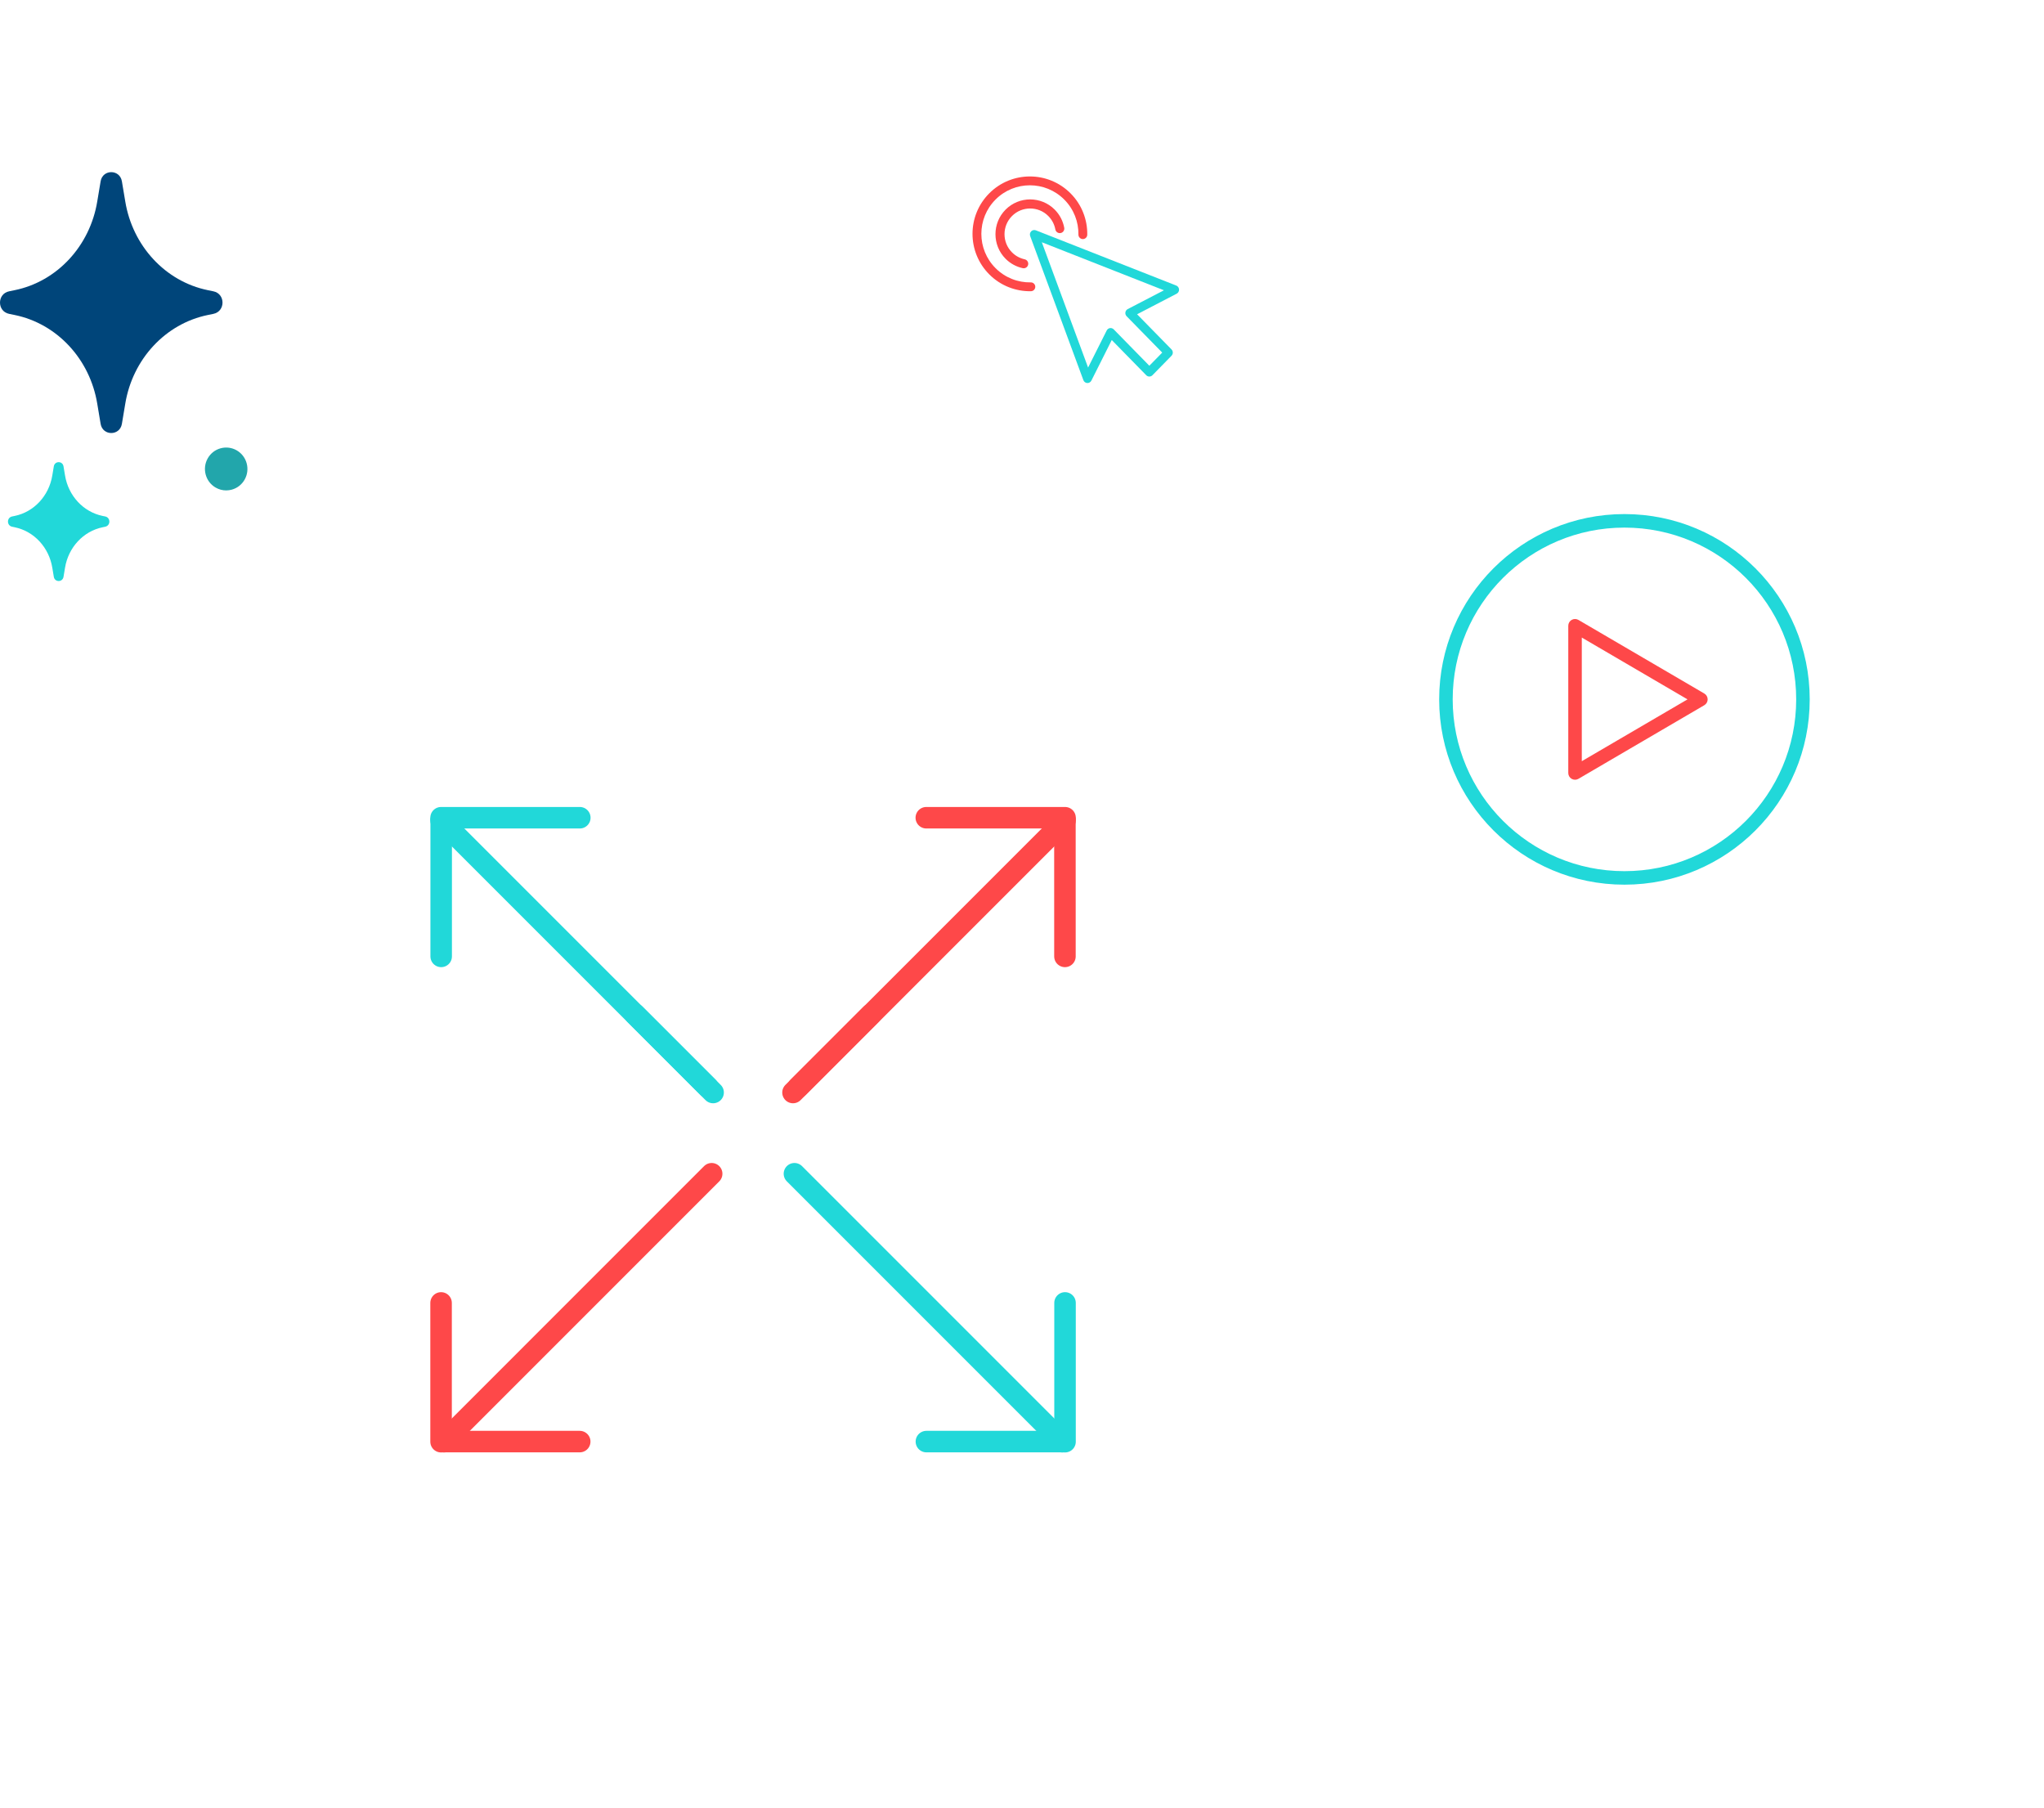 <svg width="190" height="168" viewBox="0 0 190 168" fill="none" xmlns="http://www.w3.org/2000/svg">
<g filter="url(#filter0_d_419_1884)">
<rect x="126" y="40" width="50" height="50" rx="3" fill="white"/>
</g>
<path fill-rule="evenodd" clip-rule="evenodd" d="M146.094 57.613C146.29 57.501 146.53 57.502 146.724 57.616L158.424 64.457C158.616 64.57 158.735 64.777 158.735 65C158.735 65.223 158.616 65.43 158.424 65.542L146.724 72.384C146.53 72.498 146.29 72.499 146.094 72.387C145.899 72.275 145.779 72.067 145.779 71.842V58.158C145.779 57.933 145.899 57.725 146.094 57.613ZM147.035 59.254V70.746L156.862 65L147.035 59.254Z" fill="#FE4849"/>
<path fill-rule="evenodd" clip-rule="evenodd" d="M151 49.035C142.183 49.035 135.035 56.183 135.035 65C135.035 73.817 142.183 80.966 151 80.966C159.818 80.966 166.965 73.817 166.965 65C166.965 56.183 159.818 49.035 151 49.035ZM133.778 65C133.778 55.488 141.488 47.778 151 47.778C160.512 47.778 168.222 55.488 168.222 65C168.222 74.512 160.512 82.222 151 82.222C141.488 82.222 133.778 74.512 133.778 65Z" fill="#21D8D9"/>
<g filter="url(#filter1_d_419_1884)">
<rect x="84" y="10" width="32" height="32" rx="4" fill="white"/>
</g>
<path fill-rule="evenodd" clip-rule="evenodd" d="M98.924 18.543C97.162 16.781 94.305 16.781 92.543 18.543L92.543 18.543C90.781 20.305 90.781 23.162 92.543 24.924C93.445 25.826 94.633 26.266 95.817 26.245C96.043 26.241 96.231 26.421 96.235 26.648C96.239 26.874 96.058 27.062 95.832 27.066C94.435 27.091 93.028 26.571 91.962 25.505C89.879 23.422 89.879 20.045 91.962 17.962M91.962 17.962C94.045 15.879 97.422 15.879 99.505 17.962C100.567 19.024 101.087 20.424 101.066 21.815C101.063 22.042 100.876 22.223 100.649 22.22C100.423 22.216 100.242 22.029 100.245 21.803C100.263 20.624 99.823 19.442 98.924 18.543L99.21 18.257L98.924 18.543" fill="#FE4849"/>
<path fill-rule="evenodd" clip-rule="evenodd" d="M93.477 19.479C94.735 18.218 96.781 18.218 98.039 19.479C98.516 19.957 98.811 20.549 98.926 21.168C98.969 21.396 98.818 21.617 98.59 21.659C98.361 21.702 98.142 21.551 98.099 21.322C98.014 20.865 97.796 20.429 97.444 20.076C96.515 19.144 95.001 19.144 94.072 20.076C93.142 21.007 93.142 22.524 94.072 23.456L94.072 23.456C94.407 23.792 94.816 24.006 95.248 24.099C95.475 24.149 95.619 24.373 95.57 24.601C95.521 24.828 95.297 24.973 95.07 24.924C94.486 24.797 93.93 24.507 93.477 24.053C92.219 22.791 92.219 20.741 93.477 19.479Z" fill="#FE4849"/>
<path fill-rule="evenodd" clip-rule="evenodd" d="M95.854 21.498C95.968 21.383 96.137 21.347 96.287 21.406L109.339 26.539C109.489 26.598 109.591 26.741 109.599 26.905C109.608 27.069 109.521 27.223 109.377 27.297L105.698 29.208L108.899 32.476C109.058 32.638 109.058 32.901 108.899 33.064L107.125 34.875C107.049 34.953 106.945 34.996 106.837 34.996C106.729 34.996 106.626 34.953 106.549 34.875L103.344 31.602L101.449 35.374C101.375 35.52 101.224 35.609 101.064 35.599C100.903 35.59 100.762 35.485 100.705 35.331L95.76 21.94C95.703 21.787 95.74 21.614 95.854 21.498ZM96.843 22.515L101.143 34.16L102.874 30.714C102.933 30.596 103.045 30.514 103.173 30.493C103.302 30.473 103.432 30.516 103.524 30.61L106.837 33.992L108.035 32.77L104.725 29.391C104.633 29.297 104.59 29.163 104.611 29.031C104.631 28.9 104.712 28.786 104.829 28.726L108.193 26.979L96.843 22.515Z" fill="#21D8D9"/>
<g clip-path="url(#clip0_419_1884)">
<path d="M19.31 42.599C19.572 42.136 19.997 41.804 20.506 41.665C21.014 41.526 21.548 41.594 22.005 41.857C22.951 42.402 23.28 43.621 22.74 44.575C22.479 45.036 22.055 45.367 21.546 45.508C21.372 45.555 21.196 45.579 21.021 45.579C20.682 45.579 20.347 45.49 20.045 45.316C19.1 44.771 18.77 43.552 19.31 42.599V42.599Z" fill="#22A6AB"/>
<path d="M1.355 29.274C1.188 29.24 1.019 29.206 0.847 29.17C-0.282 28.938 -0.282 27.307 0.847 27.075C1.019 27.039 1.188 27.005 1.354 26.971C5.319 26.163 8.364 22.85 9.041 18.719C9.139 18.123 9.243 17.5 9.354 16.848C9.547 15.717 11.137 15.717 11.33 16.848C11.441 17.5 11.545 18.123 11.643 18.719C12.319 22.85 15.365 26.163 19.33 26.971C19.496 27.005 19.665 27.039 19.837 27.075C20.966 27.307 20.966 28.938 19.837 29.17C19.665 29.206 19.496 29.24 19.329 29.274C15.365 30.082 12.319 33.395 11.643 37.526C11.545 38.122 11.441 38.745 11.33 39.397C11.137 40.528 9.547 40.528 9.354 39.397C9.243 38.745 9.139 38.122 9.041 37.526C8.364 33.395 5.319 30.082 1.354 29.274L1.355 29.274Z" fill="#00457A"/>
<path d="M1.358 49.002C1.283 48.986 1.205 48.97 1.127 48.954C0.613 48.848 0.613 48.105 1.127 47.999C1.205 47.983 1.282 47.968 1.358 47.952C3.165 47.584 4.552 46.075 4.861 44.192C4.905 43.921 4.953 43.637 5.003 43.34C5.091 42.825 5.816 42.825 5.903 43.34C5.954 43.637 6.001 43.921 6.046 44.192C6.354 46.075 7.742 47.584 9.548 47.952C9.624 47.968 9.701 47.983 9.78 47.999C10.294 48.105 10.294 48.848 9.78 48.954C9.701 48.97 9.624 48.986 9.548 49.002C7.742 49.37 6.354 50.879 6.046 52.761C6.001 53.033 5.954 53.317 5.903 53.614C5.816 54.129 5.091 54.129 5.003 53.614C4.953 53.317 4.905 53.033 4.861 52.761C4.552 50.879 3.165 49.37 1.358 49.002V49.002Z" fill="#21D8D9"/>
</g>
<g filter="url(#filter2_d_419_1884)">
<rect x="25" y="60" width="90" height="90" rx="9" fill="white"/>
</g>
<path d="M73.714 101.538L99.001 76.251" stroke="#FE4849" stroke-width="2" stroke-linecap="round" stroke-linejoin="round"/>
<path d="M98.992 88.887L98.99 76.251" stroke="#FE4849" stroke-width="2" stroke-linecap="round" stroke-linejoin="round"/>
<path d="M86.104 76H99.001" stroke="#FE4849" stroke-width="2" stroke-linecap="round" stroke-linejoin="round"/>
<path d="M66.153 109.088L41.251 133.991" stroke="#FE4849" stroke-width="2" stroke-linecap="round" stroke-linejoin="round"/>
<path d="M80.972 94.27L74.204 101.038" stroke="#FE4849" stroke-width="2" stroke-linecap="round" stroke-linejoin="round"/>
<path d="M53.888 133.982L41.251 133.98" stroke="#FE4849" stroke-width="2" stroke-linecap="round" stroke-linejoin="round"/>
<path d="M41 121.094V133.991" stroke="#FE4849" stroke-width="2" stroke-linecap="round" stroke-linejoin="round"/>
<path d="M66.287 101.538L41 76.251" stroke="#21D8D9" stroke-width="2" stroke-linecap="round" stroke-linejoin="round"/>
<path d="M41.009 88.887L41.011 76.251" stroke="#21D8D9" stroke-width="2" stroke-linecap="round" stroke-linejoin="round"/>
<path d="M53.896 76H41" stroke="#21D8D9" stroke-width="2" stroke-linecap="round" stroke-linejoin="round"/>
<path d="M73.847 109.088L98.75 133.991" stroke="#21D8D9" stroke-width="2" stroke-linecap="round" stroke-linejoin="round"/>
<path d="M59.029 94.27L65.797 101.038" stroke="#21D8D9" stroke-width="2" stroke-linecap="round" stroke-linejoin="round"/>
<path d="M86.113 133.982L98.75 133.98" stroke="#21D8D9" stroke-width="2" stroke-linecap="round" stroke-linejoin="round"/>
<path d="M99 121.094V133.991" stroke="#21D8D9" stroke-width="2" stroke-linecap="round" stroke-linejoin="round"/>
<defs>
<filter id="filter0_d_419_1884" x="112" y="30" width="78" height="78" filterUnits="userSpaceOnUse" color-interpolation-filters="sRGB">
<feFlood flood-opacity="0" result="BackgroundImageFix"/>
<feColorMatrix in="SourceAlpha" type="matrix" values="0 0 0 0 0 0 0 0 0 0 0 0 0 0 0 0 0 0 127 0" result="hardAlpha"/>
<feMorphology radius="2" operator="dilate" in="SourceAlpha" result="effect1_dropShadow_419_1884"/>
<feOffset dy="4"/>
<feGaussianBlur stdDeviation="6"/>
<feComposite in2="hardAlpha" operator="out"/>
<feColorMatrix type="matrix" values="0 0 0 0 0 0 0 0 0 0 0 0 0 0 0 0 0 0 0.12 0"/>
<feBlend mode="normal" in2="BackgroundImageFix" result="effect1_dropShadow_419_1884"/>
<feBlend mode="normal" in="SourceGraphic" in2="effect1_dropShadow_419_1884" result="shape"/>
</filter>
<filter id="filter1_d_419_1884" x="70" y="0" width="60" height="60" filterUnits="userSpaceOnUse" color-interpolation-filters="sRGB">
<feFlood flood-opacity="0" result="BackgroundImageFix"/>
<feColorMatrix in="SourceAlpha" type="matrix" values="0 0 0 0 0 0 0 0 0 0 0 0 0 0 0 0 0 0 127 0" result="hardAlpha"/>
<feMorphology radius="2" operator="dilate" in="SourceAlpha" result="effect1_dropShadow_419_1884"/>
<feOffset dy="4"/>
<feGaussianBlur stdDeviation="6"/>
<feComposite in2="hardAlpha" operator="out"/>
<feColorMatrix type="matrix" values="0 0 0 0 0 0 0 0 0 0 0 0 0 0 0 0 0 0 0.12 0"/>
<feBlend mode="normal" in2="BackgroundImageFix" result="effect1_dropShadow_419_1884"/>
<feBlend mode="normal" in="SourceGraphic" in2="effect1_dropShadow_419_1884" result="shape"/>
</filter>
<filter id="filter2_d_419_1884" x="11" y="50" width="118" height="118" filterUnits="userSpaceOnUse" color-interpolation-filters="sRGB">
<feFlood flood-opacity="0" result="BackgroundImageFix"/>
<feColorMatrix in="SourceAlpha" type="matrix" values="0 0 0 0 0 0 0 0 0 0 0 0 0 0 0 0 0 0 127 0" result="hardAlpha"/>
<feMorphology radius="2" operator="dilate" in="SourceAlpha" result="effect1_dropShadow_419_1884"/>
<feOffset dy="4"/>
<feGaussianBlur stdDeviation="6"/>
<feComposite in2="hardAlpha" operator="out"/>
<feColorMatrix type="matrix" values="0 0 0 0 0 0 0 0 0 0 0 0 0 0 0 0 0 0 0.12 0"/>
<feBlend mode="normal" in2="BackgroundImageFix" result="effect1_dropShadow_419_1884"/>
<feBlend mode="normal" in="SourceGraphic" in2="effect1_dropShadow_419_1884" result="shape"/>
</filter>
<clipPath id="clip0_419_1884">
<rect width="23" height="38" fill="white" transform="matrix(-1 0 0 1 23 16)"/>
</clipPath>
</defs>
</svg>
